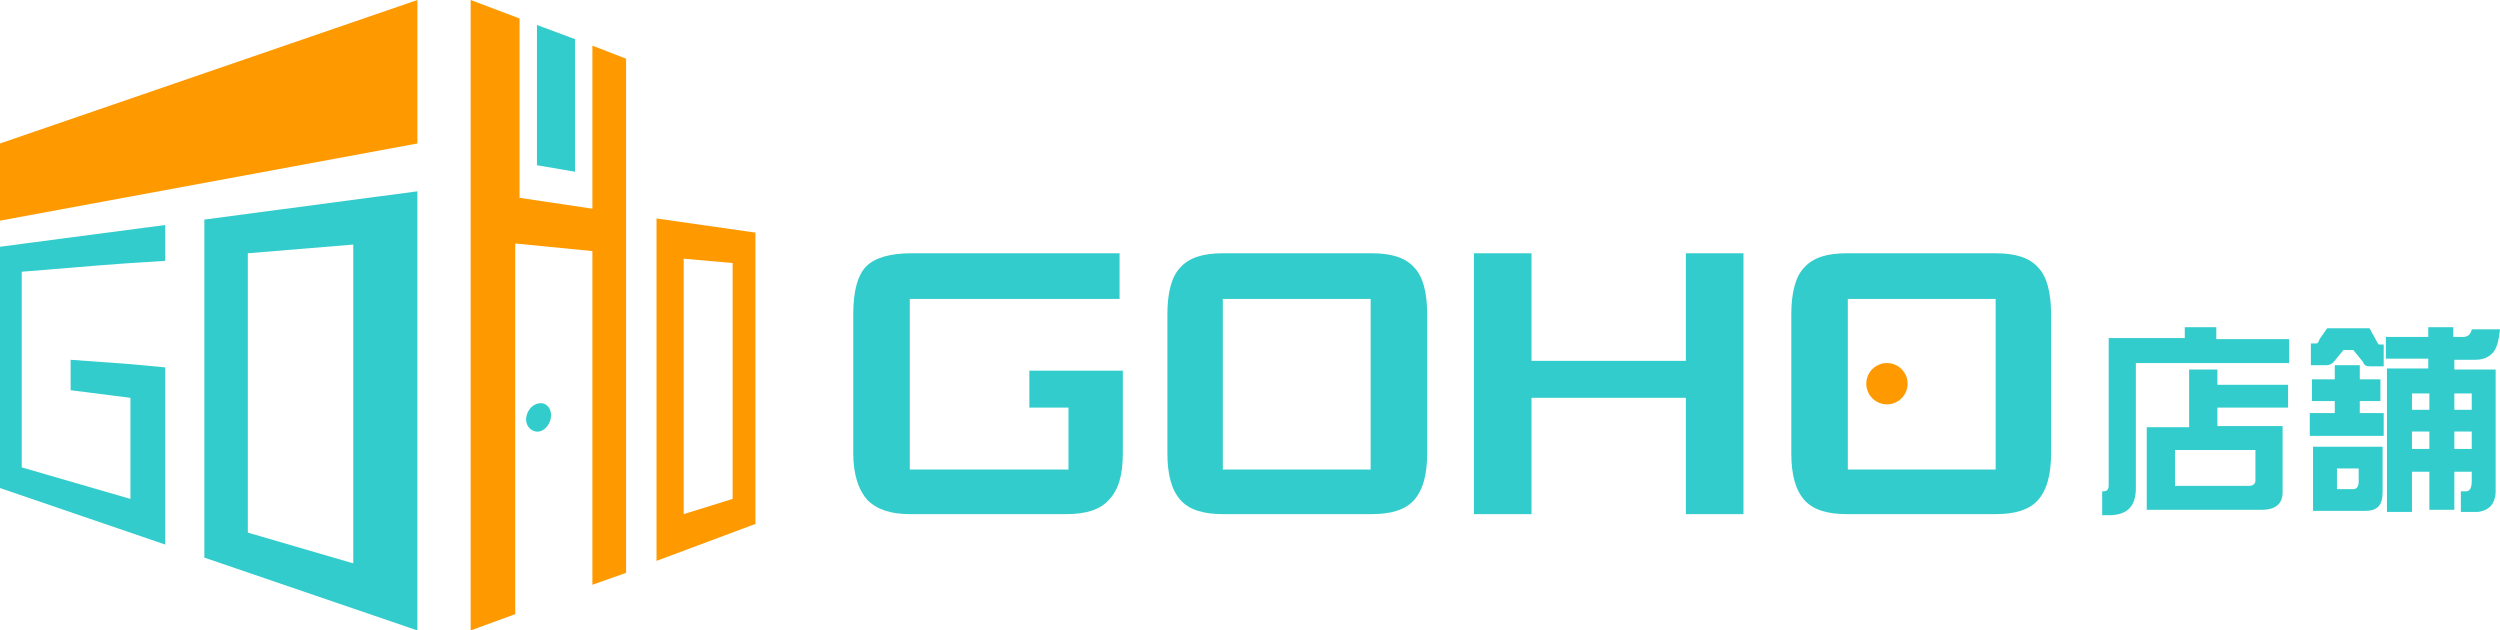 <?xml version="1.0" encoding="utf-8"?>
<!-- Generator: Adobe Illustrator 25.0.0, SVG Export Plug-In . SVG Version: 6.00 Build 0)  -->
<svg version="1.1" id="レイヤー_1" xmlns="http://www.w3.org/2000/svg" xmlns:xlink="http://www.w3.org/1999/xlink" x="0px"
	 y="0px" viewBox="0 0 230 58" style="enable-background:new 0 0 230 58;" xml:space="preserve">
<style type="text/css">
	.st0{fill:#33CCCC;}
	.st1{fill:#FF9900;}
</style>
<g>
	<g>
		<path class="st0" d="M103.3,41.7c0,2-0.4,3.4-1.3,4.3c-0.8,0.9-2.1,1.3-3.9,1.3H83.7c-1.7,0-3-0.4-3.9-1.3
			c-0.8-0.9-1.3-2.3-1.3-4.3V28.9c0-2.1,0.4-3.6,1.2-4.4c0.8-0.8,2.2-1.2,4.2-1.2H103v4.2H83.7v15.7h14.6v-5.7h-3.6v-3.4h8.6V41.7z"
			/>
		<path class="st0" d="M131.3,41.7c0,2-0.4,3.4-1.2,4.3c-0.8,0.9-2.1,1.3-3.9,1.3h-13.7c-1.8,0-3.1-0.4-3.9-1.3
			c-0.8-0.9-1.2-2.3-1.2-4.3V28.9c0-2,0.4-3.5,1.2-4.3c0.8-0.9,2.1-1.3,3.9-1.3h13.7c1.8,0,3.1,0.4,3.9,1.3c0.8,0.8,1.2,2.3,1.2,4.3
			V41.7z M126.1,43.2V27.5h-13.6v15.7H126.1z"/>
		<path class="st0" d="M160.4,47.3h-5.3V36.6h-14.2v10.7h-5.3v-24h5.3v9.9h14.2v-9.9h5.3V47.3z"/>
		<path class="st0" d="M188.7,41.7c0,2-0.4,3.4-1.2,4.3c-0.8,0.9-2.1,1.3-3.9,1.3h-13.7c-1.8,0-3.1-0.4-3.9-1.3
			c-0.8-0.9-1.2-2.3-1.2-4.3V28.9c0-2,0.4-3.5,1.2-4.3c0.8-0.9,2.1-1.3,3.9-1.3h13.7c1.8,0,3.1,0.4,3.9,1.3c0.8,0.8,1.2,2.3,1.2,4.3
			V41.7z M183.6,43.2V27.5H170v15.7H183.6z"/>
	</g>
	<ellipse class="st1" cx="173.6" cy="35.3" rx="1.9" ry="1.9"/>
	<g>
		<path class="st0" d="M200.9,30.1h3v1.1h6.7v2.2h-14.1v11.5c0,1.7-0.8,2.5-2.5,2.5h-0.6v-2.2h0.1c0.4,0,0.5-0.2,0.5-0.6V31.1h7
			V30.1z M201.4,34h2.6v1.4h6.5v2.1H204v1.7h6v6.1c0,1-0.6,1.6-1.9,1.6h-10.6v-7.6h3.9V34z M206.9,44.7c0.4,0,0.6-0.2,0.6-0.5v-2.8
			h-7.4v3.3H206.9z"/>
		<path class="st0" d="M219,34.9v2h-1.9V38h2.2v2.1h-6.8V38h2.3v-1.1h-2.1v-2h2.1v-1.3h2.3v1.3H219z M214.1,30.2h3.9l0.6,1.1
			c0.1,0.2,0.2,0.4,0.3,0.4h0.4v2H218c-0.3,0-0.5-0.1-0.6-0.4l-0.9-1.1h-0.9l-0.9,1.1c-0.2,0.2-0.4,0.3-0.7,0.3h-1.4v-2h0.5
			c0.1,0,0.2-0.1,0.3-0.4L214.1,30.2z M212.8,41.1h6.4v4.2c0,1.2-0.5,1.7-1.6,1.7h-4.8V41.1z M216.5,45c0.3,0,0.5-0.2,0.5-0.7v-1.2
			h-2V45H216.5z M227.4,30.3h2.6c-0.1,1-0.3,1.8-0.7,2.2c-0.4,0.4-0.9,0.6-1.6,0.6h-1.9v0.9h3.8v11.2c0,0.6-0.2,1.1-0.5,1.4
			c-0.3,0.3-0.8,0.5-1.3,0.5h-1.4v-1.9h0.5c0.3,0,0.5-0.3,0.5-0.9v-0.9h-1.6v3.5h-2.3v-3.5h-1.6v3.7h-2.3V33.9h3.8v-0.9h-3.9V31h3.9
			v-0.9h2.3V31h0.9C227,31,227.3,30.8,227.4,30.3z M221.9,37.7h1.6v-1.5h-1.6V37.7z M221.9,41.3h1.6v-1.6h-1.6V41.3z M225.8,36.2
			v1.5h1.6v-1.5H225.8z M225.8,39.7v1.6h1.6v-1.6H225.8z"/>
	</g>
	<g>
		<g>
			<path class="st1" d="M60.4,20.1v31.5l9.1-3.4V21.4L60.4,20.1z M67.4,45.9l-4.5,1.4V23.8l4.5,0.4V45.9z"/>
			<polygon class="st0" points="52.9,15.8 49.4,15.2 49.4,2.3 52.9,3.6 			"/>
			<polygon class="st1" points="54.5,4.2 54.5,19.2 47.8,18.2 47.8,1.7 43.3,0 43.3,17.6 43.3,17.7 43.3,58 47.4,56.5 47.4,22.4 
				54.5,23.1 54.5,53.8 57.6,52.7 57.6,19.7 57.6,5.4 			"/>
			<path class="st0" d="M50.7,38.2c0,0.7-0.5,1.4-1.1,1.5c-0.6,0.1-1.2-0.4-1.2-1.1s0.5-1.4,1.2-1.5C50.2,37,50.7,37.5,50.7,38.2z"
				/>
		</g>
		<g>
			<polygon class="st1" points="38.4,13.2 0,20.3 0,13.2 38.4,0 			"/>
			<path class="st0" d="M18.8,20.2v31.1L38.4,58V17.6L18.8,20.2z M32.4,51.8L22.8,49V23.3l9.7-0.8V51.8z"/>
			<polygon class="st0" points="9.3,24.4 12,24.2 15.2,24 15.2,20.7 0,22.7 0,44.9 15.2,50.1 15.2,37 15.2,33.8 12,33.5 6.5,33.1 
				6.5,35.9 12,36.6 12,45.9 2,43 2,25 			"/>
		</g>
	</g>
</g>
</svg>
